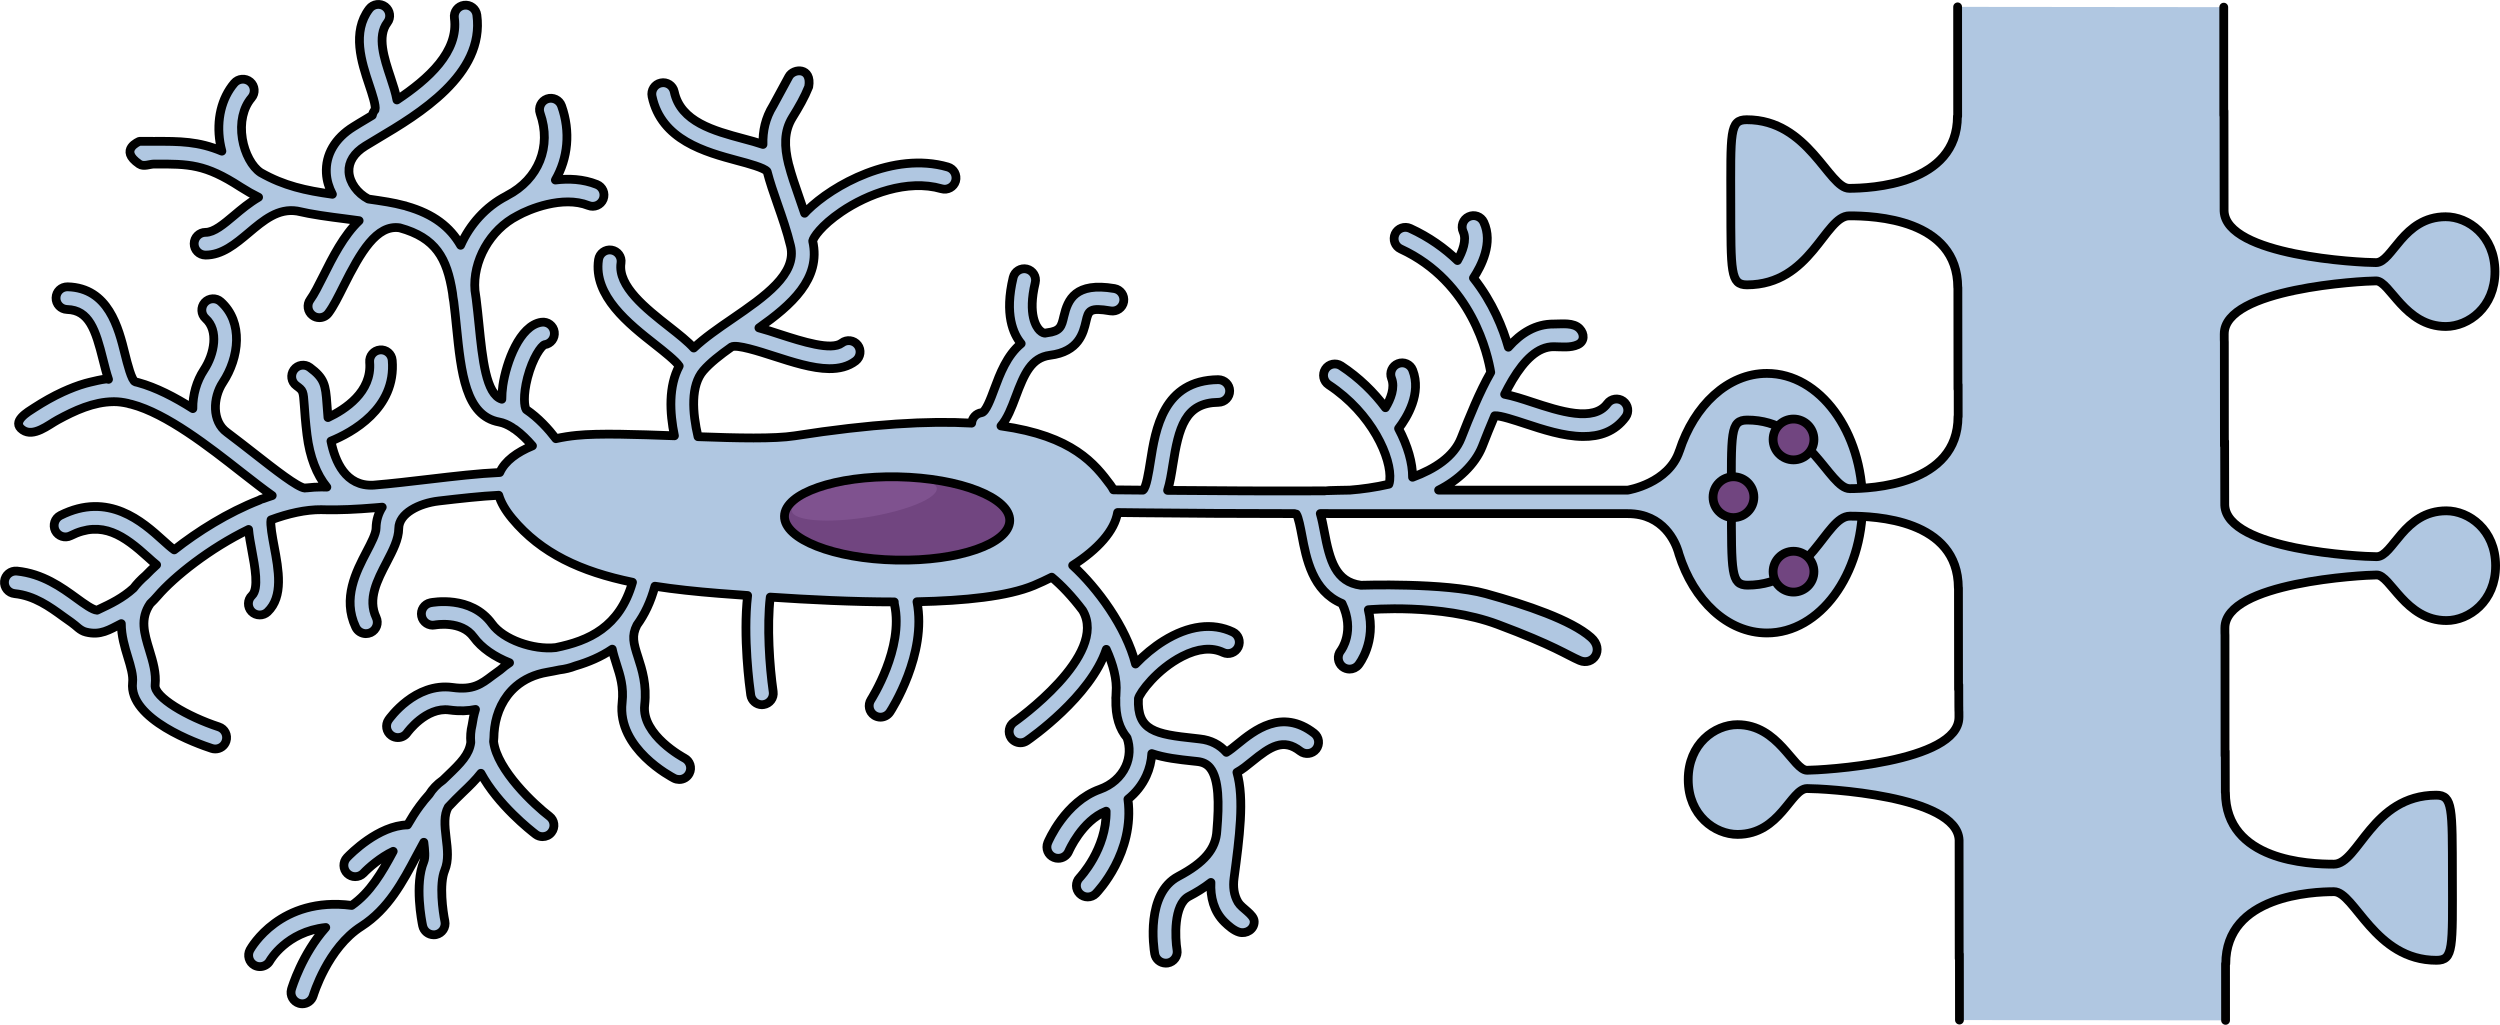<?xml version="1.0" encoding="utf-8"?>
<!-- Generator: Adobe Illustrator 22.0.0, SVG Export Plug-In . SVG Version: 6.00 Build 0)  -->
<svg version="1.1" id="Layer_1" xmlns="http://www.w3.org/2000/svg" xmlns:xlink="http://www.w3.org/1999/xlink" x="0px" y="0px"
	 width="284.181px" height="116.486px" viewBox="0 0 284.181 116.486" enable-background="new 0 0 284.181 116.486"
	 xml:space="preserve">
<g>
	<path fill="#B0C7E1" stroke="#000000" stroke-linecap="round" stroke-linejoin="round" stroke-miterlimit="10" d="M200.85,42.446
		c-4.448,0-8.266,3.629-9.949,8.821c-0.001-0.002-0.002-0.005-0.004-0.007c-1.205,3.701-5.859,4.452-5.859,4.452h-21.508
		c2.203-1.102,4.155-2.923,4.96-4.959c0.445-1.134,0.914-2.321,1.417-3.492c0.629-0.045,2.309,0.52,3.444,0.892
		c1.992,0.656,4.383,1.448,6.583,1.464c1.883,0.017,3.622-0.534,4.855-2.206c0.419-0.579,0.298-1.385-0.279-1.81
		c-0.571-0.416-1.379-0.293-1.8,0.281c-1.558,2.129-5.436,0.852-8.553-0.172c-1.094-0.362-2.163-0.711-3.12-0.89
		c0.272-0.541,0.556-1.068,0.848-1.564c0.024-0.032,0.044-0.065,0.06-0.102c1.325-2.2,2.855-3.759,4.673-3.744
		c0.881,0.006,1.897,0.15,2.727-0.23c0.8-0.364,0.769-1.229,0.226-1.807c-0.695-0.745-2.022-0.532-2.936-0.539
		c-2.059-0.019-3.747,1.018-5.175,2.634c-0.597-2.129-1.767-5.093-3.968-7.869c0.9-1.366,2.261-4.011,1.171-6.343
		c-0.301-0.647-1.069-0.928-1.713-0.623c-0.646,0.3-0.922,1.067-0.625,1.715c0.431,0.919-0.075,2.254-0.649,3.267
		c-1.444-1.386-3.21-2.66-5.372-3.652c-0.646-0.298-1.414-0.019-1.711,0.622c-0.299,0.652-0.014,1.418,0.63,1.714
		c8.14,3.757,9.93,12.159,10.233,14.029c-0.655,1.141-1.241,2.376-1.8,3.653c-0.559,1.284-1.079,2.591-1.564,3.826
		c-0.828,2.107-3.007,3.514-5.522,4.443c0.014-1.607-0.538-3.559-1.59-5.539c0.982-1.285,2.635-4.002,1.602-6.643
		c-0.258-0.666-1.012-0.996-1.666-0.73c-0.664,0.257-0.992,1.004-0.736,1.668c0.415,1.053-0.09,2.348-0.695,3.339
		c-1.298-1.748-2.99-3.416-5.04-4.761c-0.592-0.387-1.395-0.23-1.783,0.368c-0.389,0.593-0.23,1.394,0.37,1.788
		c4.935,3.243,7.208,8.392,6.944,10.856c-0.015,0.172-0.051,0.318-0.094,0.445c-1.55,0.357-3.092,0.568-4.436,0.672
		c0,0-2.711,0.04-2.845,0.085c-5.787,0.031-12.488-0.007-17.876-0.056c0.278-0.886,0.436-1.891,0.589-2.858
		c0.673-4.292,1.398-7.109,5.194-7.153c0.71-0.005,1.283-0.589,1.274-1.303c-0.008-0.698-0.578-1.264-1.301-1.272
		c-6.261,0.069-7.134,5.645-7.713,9.325c-0.177,1.119-0.466,2.987-0.844,3.234c-1.251-0.011-2.379-0.019-3.354-0.031
		c-0.099-0.187-0.204-0.369-0.337-0.548c-1.745-2.338-4.232-5.588-12.447-6.718c0.743-0.848,1.206-2.087,1.662-3.298
		c0.995-2.682,1.804-4.457,3.893-4.734c3.293-0.402,3.805-2.555,4.107-3.847c0.29-1.237,0.384-1.607,2.802-1.198
		c0.702,0.111,1.364-0.352,1.484-1.057c0.115-0.703-0.356-1.367-1.054-1.484c-4.441-0.746-5.289,1.234-5.744,3.148
		c-0.271,1.17-0.399,1.7-1.917,1.88c-0.083,0.013-0.153,0.032-0.229,0.041c-0.081,0-0.323-0.038-0.611-0.328
		c-0.34-0.339-1.379-1.733-0.5-5.401c0.166-0.691-0.258-1.389-0.952-1.558c-0.687-0.163-1.387,0.268-1.553,0.958
		c-1.006,4.192,0.004,6.429,0.908,7.518c-1.628,1.336-2.419,3.462-3.05,5.156c-0.412,1.116-0.977,2.636-1.46,2.698
		c-0.617,0.083-1.068,0.59-1.117,1.186c-4.884-0.278-11.379,0.074-20.124,1.444c-2.273,0.356-6.515,0.261-10.984,0.097
		c-0.645-2.76-0.85-5.82,0.601-7.499c0.777-0.903,1.919-1.793,3.202-2.701c0.577-0.329,3.193,0.518,4.755,1.023
		c2.191,0.705,4.428,1.428,6.345,1.444c1.144,0.01,2.185-0.233,3.022-0.88c0.557-0.436,0.666-1.246,0.23-1.806
		c-0.438-0.563-1.249-0.666-1.809-0.231c-1.171,0.904-4.54-0.18-6.999-0.973c-0.86-0.284-1.667-0.542-2.422-0.747
		c3.643-2.576,7.097-5.566,6.111-9.876c0.075-0.374,0.93-1.732,3.276-3.327c2.947-1.998,7.48-3.735,11.366-2.61
		c0.684,0.201,1.4-0.191,1.6-0.875c0.195-0.686-0.2-1.404-0.883-1.597c-6.2-1.794-13.092,2.075-15.981,4.941
		c-0.106,0.107-0.197,0.21-0.294,0.316c-0.213-0.644-0.432-1.281-0.651-1.902c-0.451-1.284-0.856-2.468-1.14-3.577
		c-0.006-0.033-0.017-0.065-0.031-0.096c-0.49-1.996-0.541-3.722,0.431-5.305c0.719-1.157,1.398-2.338,1.855-3.497
		c0.39-2.243-1.743-2.122-2.26-1.153c-0.521,0.965-1.784,3.29-1.784,3.29c-0.889,1.436-1.195,2.915-1.154,4.418
		c-0.67-0.232-1.415-0.431-2.22-0.647c-3.352-0.9-7.144-1.917-7.868-5.347c-0.144-0.697-0.831-1.15-1.528-0.995
		c-0.695,0.145-1.139,0.827-0.994,1.522c1.053,4.982,6.063,6.324,9.722,7.31c1.218,0.321,3.038,0.816,3.359,1.23
		c0.313,1.211,0.737,2.444,1.178,3.696c0.533,1.525,1.083,3.101,1.486,4.769c0.768,3.193-2.977,5.771-6.603,8.263
		c-1.629,1.115-3.181,2.186-4.403,3.341c-0.68-0.753-1.656-1.522-2.785-2.411c-2.622-2.055-5.885-4.622-5.483-7.257
		c0.109-0.705-0.381-1.362-1.082-1.47c-0.695-0.108-1.363,0.382-1.469,1.083c-0.622,4.125,3.457,7.325,6.441,9.67
		c0.966,0.76,2.369,1.87,2.726,2.436c-1.223,2.291-1.089,5.282-0.544,7.924c-4.364-0.161-8.605-0.301-11.106-0.047
		c-0.784,0.075-1.583,0.201-2.369,0.375c-0.83-1.089-1.995-2.376-3.371-3.304c-0.216-0.31-0.376-1.599,0.148-3.635
		c0.593-2.268,1.575-3.623,1.946-3.744c0.704-0.096,1.193-0.745,1.096-1.45c-0.097-0.708-0.755-1.203-1.456-1.102
		c-2.482,0.35-4.01,4.593-4.391,7.186c-0.082,0.564-0.116,1.077-0.115,1.567c-1.788-0.545-2.202-4.583-2.598-8.501
		c-0.1-0.971-0.199-1.952-0.322-2.915c-0.041-0.322-0.088-0.638-0.135-0.946c-0.283-3.305,1.69-6.899,4.844-8.504
		c1.244-0.712,5.123-2.319,8.059-1.155c0.659,0.262,1.409-0.057,1.673-0.718c0.26-0.665-0.064-1.414-0.726-1.676
		c-1.559-0.621-3.206-0.687-4.71-0.503c1.425-2.468,1.744-5.487,0.7-8.434c-0.237-0.668-0.974-1.023-1.644-0.788
		c-0.67,0.24-1.023,0.978-0.786,1.647c1.327,3.746-0.174,7.483-3.741,9.33c-0.055,0.03-0.094,0.056-0.116,0.071
		c-2.337,1.204-4.142,3.25-5.183,5.591c-1.18-2.054-3.065-3.558-6.158-4.437c-0.083-0.038-0.176-0.064-0.314-0.088
		c-0.569-0.15-1.161-0.284-1.81-0.392c-0.77-0.127-1.505-0.243-2.207-0.338c-1.261-0.661-2.137-1.881-2.206-3.082
		c-0.063-1.139,0.582-2.16,1.86-2.95c0.44-0.274,0.93-0.563,1.464-0.884c4.538-2.697,12.13-7.215,11.215-14.006
		c-0.096-0.712-0.747-1.203-1.451-1.107c-0.706,0.091-1.198,0.741-1.102,1.452c0.518,3.829-2.967,6.935-6.533,9.313
		c-0.144-0.802-0.424-1.666-0.721-2.552C43.67,6.619,42.84,4.131,44.03,2.57c0.433-0.558,0.323-1.371-0.241-1.806
		c-0.566-0.429-1.375-0.324-1.809,0.243c-2.017,2.652-0.863,6.106-0.024,8.624c0.326,0.976,0.817,2.439,0.677,2.854
		c-0.172,0.176-0.26,0.396-0.312,0.626c-0.217,0.134-0.438,0.264-0.645,0.389c-0.545,0.329-1.058,0.626-1.501,0.911
		c-2.098,1.299-3.188,3.175-3.076,5.273c0.044,0.828,0.289,1.648,0.687,2.4c-3.023-0.42-5.508-0.952-8.16-2.468
		c-0.973-0.643-1.8-2.167-2.075-3.833c-0.299-1.832,0.079-3.53,1.038-4.658c0.464-0.544,0.394-1.361-0.148-1.822
		c-0.544-0.456-1.356-0.391-1.818,0.155c-1.447,1.714-2.036,4.164-1.615,6.742c0.055,0.335,0.128,0.663,0.213,0.982
		c-2.679-1.118-4.77-1.127-7.693-1.113c-0.526,0.003-1.081,0.002-1.678-0.003c0,0-2.415,0.948-0.022,2.58c0.5,0.343,1.173,0,1.706,0
		c3.952-0.01,5.761-0.015,9.809,2.614c0.353,0.222,0.695,0.431,1.05,0.633c0.335,0.189,0.667,0.362,1,0.527
		c-1.045,0.609-1.961,1.374-2.79,2.074c-1.178,0.993-2.288,1.925-3.237,1.918c-0.71-0.006-1.292,0.569-1.297,1.281
		c-0.004,0.711,0.567,1.294,1.279,1.302c1.894,0.013,3.426-1.28,4.914-2.527c1.724-1.456,3.357-2.82,5.517-2.479
		c1.742,0.406,3.539,0.641,5.524,0.893c0.5,0.067,1.008,0.133,1.519,0.204c-1.753,1.661-3.023,4.188-4.072,6.285
		c-0.542,1.081-1.054,2.099-1.483,2.68c-0.425,0.577-0.303,1.383,0.272,1.806c0.224,0.169,0.487,0.251,0.753,0.252
		c0.399,0.005,0.793-0.178,1.049-0.527c0.563-0.757,1.094-1.826,1.711-3.058c1.936-3.865,3.764-7.031,6.393-6.625
		c4.077,1.126,5.362,3.429,5.991,7.41c0.028,0.316,0.076,0.639,0.141,0.984c0.115,0.94,0.219,1.899,0.311,2.852
		c0.528,5.208,1.025,10.124,4.856,10.828c0.49,0.089,0.973,0.31,1.449,0.604c0.11,0.094,0.233,0.164,0.356,0.233
		c0.713,0.512,1.39,1.19,1.977,1.869c-1.726,0.708-3.131,1.71-3.716,3.03c-2.381,0.104-5.14,0.426-8.008,0.763
		c-2.109,0.246-4.245,0.503-6.333,0.676c-3.186,0.185-4.391-2.71-4.849-5.008c2.305-0.938,7.433-3.662,6.963-9.188
		c-0.058-0.713-0.679-1.243-1.391-1.177c-0.709,0.066-1.233,0.689-1.172,1.397c0.284,3.383-2.817,5.386-4.739,6.292
		c-0.056-0.614-0.094-1.133-0.121-1.559c-0.152-2.16-0.284-2.908-1.95-4.143c-0.571-0.424-1.379-0.301-1.8,0.273
		c-0.423,0.576-0.304,1.38,0.275,1.802c0.786,0.583,0.786,0.583,0.904,2.251c0.054,0.79,0.126,1.869,0.311,3.361
		c0.312,2.506,1.092,4.501,2.253,5.921c-0.101,0.001-0.213-0.003-0.315-0.004c-0.084-0.006-0.174-0.008-0.262-0.009
		c-0.558-0.003-1.126,0.038-1.7,0.101c-0.072-0.002-0.146,0.002-0.219,0.021c-0.796-0.048-3.483-2.157-5.645-3.849
		c-1.022-0.802-2.105-1.642-3.222-2.484c-1.704-1.23-1.613-3.926-0.454-5.679c1.847-2.796,2.361-6.846-0.246-9.175
		c-0.531-0.478-1.344-0.43-1.82,0.095c-0.474,0.528-0.428,1.346,0.101,1.822c1.5,1.343,1.022,4.011-0.187,5.842
		c-0.829,1.261-1.289,2.838-1.263,4.396c-2.078-1.32-4.19-2.408-6.223-2.963c-0.04-0.008-0.074-0.015-0.117-0.029
		c-0.067-0.012-0.134-0.031-0.198-0.049c-0.415-0.114-0.92-2.14-1.168-3.125c-0.745-3.012-1.88-7.557-6.526-7.678
		c-0.732-0.01-1.302,0.544-1.32,1.25c-0.018,0.715,0.544,1.303,1.253,1.326c2.499,0.064,3.244,2.307,4.091,5.717
		c0.193,0.762,0.381,1.52,0.621,2.225c-0.069-0.203-2.371,0.388-2.608,0.455c-0.882,0.248-1.742,0.589-2.579,0.969
		c-1.103,0.506-2.214,1.137-3.234,1.798c-0.725,0.469-2.699,1.592-1.33,2.536c1.238,0.853,2.913-0.576,3.965-1.149
		c1.952-1.065,4.077-2.047,6.342-2.069c0.036-0.002,0.077-0.003,0.115,0c0.482,0,0.991,0.074,1.513,0.187
		c0.142,0.05,0.288,0.086,0.435,0.111c3.984,1.058,8.801,4.824,12.47,7.703c1.392,1.088,2.539,1.98,3.519,2.671
		c-0.347,0.106-0.684,0.23-1.028,0.354c-0.091,0.017-0.181,0.042-0.273,0.08c-0.06,0.032-0.111,0.058-0.167,0.09
		c-3.586,1.398-7.024,3.568-9.668,5.649c-0.329-0.222-0.856-0.7-1.262-1.067c-2.32-2.097-6.2-5.609-11.684-2.846
		c-0.636,0.324-0.887,1.1-0.571,1.733c0.319,0.634,1.098,0.893,1.733,0.571c3.609-1.826,6.117,0.035,8.794,2.453
		c0.318,0.289,0.647,0.589,0.984,0.858c-0.455,0.415-0.879,0.819-1.237,1.198c-0.561,0.483-1.017,0.969-1.384,1.453
		c-1.234,1.122-2.625,1.793-3.883,2.38c-0.086,0.044-0.17,0.085-0.261,0.125c-0.504-0.028-1.461-0.724-2.318-1.349
		c-1.717-1.247-3.858-2.805-6.801-3.099c-0.7-0.064-1.336,0.444-1.408,1.159c-0.07,0.704,0.443,1.331,1.156,1.404
		c2.241,0.229,3.993,1.498,5.535,2.622c0.303,0.222,0.607,0.44,0.918,0.651c0.586,0.4,0.957,0.928,1.659,1.098
		c1.653,0.41,2.632-0.262,4.013-0.958c0,1.383,0.396,2.682,0.734,3.792c0.328,1.071,0.637,2.084,0.546,2.91
		c-0.452,4.183,7.417,6.964,9.001,7.481c0.132,0.041,0.261,0.065,0.392,0.063c0.545,0.005,1.057-0.341,1.23-0.892
		c0.222-0.675-0.144-1.403-0.824-1.623c-3.54-1.15-7.385-3.39-7.236-4.753c0.145-1.349-0.255-2.663-0.642-3.936
		c-0.602-1.969-1.094-3.602,0.09-5.323c0.284-0.27,0.562-0.554,0.828-0.867c1.885-2.199,5.932-5.417,10.348-7.559
		c0.065,0.763,0.219,1.574,0.37,2.383c0.346,1.84,0.82,4.351,0.011,5.121c-0.519,0.489-0.536,1.307-0.044,1.825
		c0.251,0.258,0.583,0.392,0.924,0.392c0.32,0.006,0.646-0.114,0.897-0.349c1.823-1.743,1.25-4.782,0.744-7.466
		c-0.186-0.994-0.458-2.454-0.354-2.997c1.959-0.723,3.924-1.173,5.745-1.159c0.072,0.002,0.144,0.004,0.22,0.01
		c1.819,0.045,3.79-0.05,5.872-0.225c0.273-0.018,0.542-0.043,0.807-0.069c-0.432,0.686-0.691,1.485-0.701,2.393
		c-0.003,0.617-0.552,1.659-1.077,2.667c-1.174,2.244-2.778,5.319-1.239,8.578c0.214,0.464,0.676,0.734,1.156,0.74
		c0.186,0,0.378-0.039,0.557-0.12c0.646-0.304,0.921-1.076,0.617-1.715c-0.99-2.106,0.117-4.228,1.191-6.282
		c0.697-1.344,1.363-2.605,1.373-3.847c0.016-1.698,2.291-2.853,4.533-3.116c2.464-0.288,4.817-0.553,6.836-0.651
		c0.243,0.814,0.735,1.693,1.532,2.653c3.289,3.949,7.808,6.031,13.669,7.236c-1.461,5.124-4.972,6.656-8.729,7.428
		c-2.533,0.286-5.94-0.898-7.244-2.706c-2.372-3.289-6.807-2.428-6.993-2.393c-0.701,0.144-1.152,0.822-1.005,1.523
		c0.138,0.695,0.822,1.144,1.519,1.004c0.031-0.004,3.001-0.555,4.393,1.375c0.9,1.249,2.396,2.25,4.083,2.919
		c-0.387,0.25-0.734,0.531-1.063,0.818c-0.304,0.21-0.603,0.429-0.888,0.646c-1.279,0.971-2.203,1.673-4.523,1.345
		c-4.259-0.586-7.152,3.5-7.275,3.675c-0.406,0.581-0.263,1.382,0.324,1.794c0.218,0.152,0.47,0.226,0.721,0.228
		c0.416,0.003,0.816-0.186,1.071-0.554c0.022-0.028,2.138-2.963,4.808-2.584c1.181,0.162,2.137,0.108,2.954-0.063
		c-0.18,0.592-0.305,1.19-0.386,1.78c-0.161,0.658-0.206,1.32-0.149,1.978c-0.198,1.37-1.101,2.299-2.664,3.793
		c-0.163,0.155-0.334,0.319-0.497,0.478c-0.7,0.492-1.204,1.043-1.557,1.619c-0.37,0.415-0.739,0.852-1.098,1.348
		c-0.496,0.671-0.945,1.394-1.372,2.132c-3.303,0.056-6.497,3.304-6.885,3.714c-0.49,0.516-0.465,1.326,0.049,1.817
		c0.248,0.233,0.562,0.351,0.877,0.351c0.346,0.003,0.688-0.126,0.946-0.392c0.54-0.578,1.945-1.816,3.383-2.486
		c-1.303,2.444-2.629,4.684-4.714,6.149c-8.109-1.061-11.423,4.799-11.565,5.053c-0.339,0.627-0.108,1.411,0.516,1.752
		c0.193,0.101,0.399,0.154,0.606,0.151c0.459,0.005,0.909-0.237,1.144-0.67c0.022-0.038,1.873-3.294,6.346-3.779
		c-2.702,3.036-3.841,6.828-3.9,7.03c-0.197,0.684,0.197,1.394,0.876,1.596c0.118,0.032,0.234,0.05,0.356,0.051
		c0.556,0.004,1.076-0.361,1.244-0.93c0.016-0.052,1.636-5.447,5.489-7.885c3.038-1.955,4.681-5.042,6.267-8.035
		c0.275-0.517,0.543-1.016,0.815-1.511c0.108,0.894,0.193,1.725-0.006,2.202c-1.065,2.581-0.226,6.818-0.126,7.292
		c0.13,0.606,0.656,1.018,1.25,1.022c0.093,0.003,0.184-0.006,0.276-0.025c0.695-0.149,1.141-0.825,0.997-1.526
		c-0.224-1.075-0.664-4.211-0.014-5.779c0.467-1.134,0.313-2.425,0.161-3.661c-0.183-1.506-0.262-2.623,0.234-3.52
		c0.559-0.613,1.127-1.161,1.682-1.7c0.734-0.694,1.443-1.39,2.034-2.149c1.931,3.577,5.634,6.486,6.233,6.943
		c0.233,0.18,0.5,0.257,0.771,0.261c0.393,0.004,0.78-0.168,1.032-0.506c0.435-0.564,0.327-1.369-0.239-1.801
		c-1.691-1.286-5.954-5.252-6.356-8.5c0.012-0.152,0.033-0.291,0.035-0.449c0.005-0.359,0.029-0.725,0.085-1.15
		c0.23-1.71,0.972-3.427,2.44-4.693c0.901-0.764,2.073-1.348,3.573-1.597c0.45-0.075,0.909-0.171,1.36-0.263
		c0.617-0.075,1.208-0.212,1.8-0.444c1.48-0.435,2.906-1.031,4.197-1.909c0.124,0.592,0.308,1.162,0.486,1.728
		c0.411,1.268,0.832,2.583,0.637,4.333c-0.591,5.242,5.642,8.478,5.907,8.617c0.182,0.093,0.379,0.135,0.576,0.138
		c0.469,0.006,0.928-0.249,1.155-0.704c0.327-0.63,0.076-1.404-0.564-1.733c-0.042-0.022-4.899-2.601-4.514-6.031
		c0.26-2.3-0.298-4.027-0.747-5.418c-0.525-1.622-0.75-2.459-0.127-3.675c0.859-1.183,1.562-2.627,2.04-4.41
		c2.251,0.35,4.673,0.607,7.278,0.813c1.028,0.077,2.123,0.162,3.26,0.242c-0.543,4.691,0.226,10.425,0.353,11.31
		c0.096,0.637,0.636,1.098,1.266,1.106c0.064-0.002,0.129-0.003,0.194-0.016c0.703-0.1,1.191-0.758,1.093-1.456
		c-0.423-2.964-0.719-7.465-0.335-10.761c4.453,0.298,9.406,0.546,14.1,0.546c-0.005,0.099,0.004,0.193,0.025,0.292
		c1.083,4.962-2.634,10.758-2.669,10.818c-0.389,0.597-0.222,1.398,0.375,1.783c0.211,0.136,0.454,0.208,0.69,0.21
		c0.425,0.002,0.84-0.207,1.089-0.585c0.178-0.268,4.232-6.581,3.071-12.537c5.444-0.11,10.309-0.614,13.294-1.856
		c0.707-0.297,1.375-0.612,2.022-0.937c1.097,0.903,2.354,2.232,3.511,3.771c3.025,5.077-7.684,12.628-7.795,12.701
		c-0.583,0.405-0.734,1.207-0.335,1.796c0.249,0.357,0.649,0.552,1.057,0.556c0.254,0.002,0.509-0.071,0.738-0.226
		c0.389-0.264,7.223-5.024,9.027-10.394c0.781,1.719,1.243,3.446,1.11,4.933c-0.012,0.133-0.006,0.251-0.014,0.372
		c-0.011,0.078-0.021,0.15-0.021,0.224c-0.001,0.044,0.006,0.084,0.01,0.125c-0.056,2.002,0.434,3.404,1.272,4.394
		c0.366,1.062,0.324,2.209-0.152,3.257c-0.549,1.197-1.597,2.123-2.944,2.605c-3.942,1.404-5.835,5.877-5.914,6.065
		c-0.273,0.656,0.036,1.411,0.692,1.677c0.159,0.07,0.321,0.099,0.484,0.099c0.509,0.007,0.991-0.289,1.202-0.781
		c0.016-0.037,1.497-3.487,4.257-4.575c0.062,4.306-2.978,7.525-3.016,7.564c-0.495,0.511-0.485,1.321,0.027,1.821
		c0.249,0.241,0.563,0.362,0.887,0.365c0.336,0.002,0.683-0.128,0.934-0.388c0.191-0.196,4.449-4.66,3.645-10.725
		c0.894-0.715,1.608-1.61,2.087-2.656c0.373-0.813,0.578-1.67,0.625-2.527c1.458,0.494,3.113,0.676,4.635,0.838l0.552,0.059
		c0.643,0.068,1.107,0.305,1.453,0.743c0.995,1.262,1.025,4.016,0.757,7.106c-0.104,2.086-1.417,3.64-4.385,5.211
		c-3.71,1.962-2.798,8.098-2.68,8.79c0.102,0.627,0.64,1.067,1.256,1.073c0.075,0,0.15-0.006,0.222-0.015
		c0.704-0.119,1.179-0.784,1.061-1.488c-0.214-1.279-0.429-5.146,1.339-6.081c0.797-0.415,1.681-0.941,2.514-1.591
		c-0.089,1.663,0.331,3.313,1.545,4.506c0.439,0.43,1.064,0.975,1.666,1.149c0.815,0.238,1.736-0.334,1.706-1.224
		c-0.028-0.809-1.404-1.463-1.829-2.179c-0.495-0.833-0.586-1.792-0.461-2.734c0.615-4.611,1.196-9.016,0.326-12.032
		c0.589-0.321,1.157-0.78,1.691-1.219c2.14-1.74,3.582-2.69,5.512-1.188c0.558,0.429,1.368,0.334,1.807-0.226
		c0.439-0.564,0.335-1.372-0.227-1.809c-3.687-2.864-6.835-0.305-8.717,1.222c-0.387,0.32-0.924,0.75-1.263,0.946
		c-0.762-0.865-1.77-1.39-3.015-1.521l-0.558-0.065c-4.522-0.478-6.594-0.865-6.426-4.529c0.161-0.666,2.098-3.316,4.987-4.795
		c1.785-0.91,3.346-1.06,4.641-0.443c0.639,0.306,1.407,0.026,1.717-0.613c0.304-0.644,0.03-1.407-0.613-1.713
		c-2.306-1.096-5.031-0.749-7.871,1.017c-1.087,0.672-2.23,1.613-3.189,2.62c-1.085-4.244-4.347-8.646-7.148-11.206
		c2.867-1.826,4.767-3.944,5.109-6.011c0.846,0.01,1.797,0.021,2.857,0.031c4.774,0.051,11.237,0.09,17.243,0.09
		c0.072,0.017,0.14,0.056,0.217,0.056c0.247,0.367,0.477,1.598,0.633,2.426c0.491,2.602,1.203,6.343,4.56,7.734
		c1.5,3.131-0.064,5.27-0.151,5.376c-0.435,0.552-0.344,1.359,0.205,1.805c0.24,0.188,0.519,0.277,0.798,0.28
		c0.38,0.002,0.759-0.162,1.016-0.481c0.1-0.123,2.025-2.606,1.121-6.268c0,0,8.21-0.756,14.69,1.665s7.884,3.481,9.334,4.101
		c1.524,0.652,2.851-1.236,1.286-2.619c-2.233-1.974-7.343-3.697-11.951-4.975c-4.608-1.278-14.197-0.954-14.197-0.954
		c-2.875-0.378-3.543-2.786-4.175-6.141c-0.124-0.667-0.26-1.372-0.447-2.011c0.295-0.002,0.588-0.002,0.889-0.003
		c0.02,0.001,0.036,0.011,0.056,0.011h34.015c4.092,0,5.422,3.315,5.73,4.312c0.028,0.093,0.05,0.19,0.079,0.282
		c0,0,0.001,0.006,0.001,0.006l0-0.001c1.658,5.271,5.51,8.967,10.001,8.967c6.003,0,10.87-6.605,10.87-14.752
		C211.72,49.051,206.853,42.446,200.85,42.446z"/>
	<g>
		<path fill="#714580" d="M114.78,59.192c-0.053,2.613-5.829,4.617-12.9,4.474s-12.759-2.381-12.706-4.993s5.827-4.615,12.898-4.472
			C109.143,54.345,114.833,56.58,114.78,59.192z"/>
		<path fill="#7F528F" d="M106.486,55.478c0.177,1.107-3.372,2.59-7.922,3.313c-4.553,0.722-8.385,0.406-8.56-0.701
			c-0.177-1.107,3.372-2.594,7.922-3.313C102.479,54.055,106.309,54.369,106.486,55.478z"/>
		<path fill="none" stroke="#000000" stroke-miterlimit="10" d="M114.78,59.192c-0.053,2.613-5.829,4.617-12.9,4.474
			s-12.759-2.381-12.706-4.993s5.827-4.615,12.898-4.472C109.143,54.345,114.833,56.58,114.78,59.192z"/>
	</g>
	<path id="changecolor_9_" fill="#B0C7E1" d="M222.736,115.953c0.001-1.118-0.001-3.915-0.005-7.513
		c-0.015,0.176-0.024,0.351-0.024,0.527c0.002-1.683-0.005-7.171-0.012-13.473c-0.222-5.1-15.425-5.861-17.275-5.858
		c-1.863,0.004-3.055,5.204-7.905,5.213c-2.559,0.005-5.602-2.148-5.61-6.226c-0.008-4.078,3.027-6.243,5.586-6.248
		c4.679-0.009,6.364,5.185,7.925,5.182s17.271-0.834,17.261-6.031l0.001,0.001c0-0.192,0-0.38-0.001-0.569
		c-0.003-0.081-0.01-0.161-0.01-0.242c0.001-1.338-0.002,1.768-0.008-2.878c-0.016,0.181-0.026,0.361-0.026,0.542
		c0.001-1.511-0.003-6.085-0.01-11.561l-0.013,0.013c-0.015-7.822-9.528-8.165-12.331-8.16c-2.804,0.005-4.329,7.83-11.627,7.845
		c-1.9,0.004-1.827-1.498-1.842-9.197c-0.016-8.17-0.145-9.57,1.805-9.574c7.041-0.014,9.308,7.804,11.658,7.799
		c2.349-0.005,12.315-0.386,12.299-8.208l0.02,0.02c-0.001-1.024-0.002-2.255-0.003-3.633c-0.015,0.173-0.023,0.346-0.023,0.518
		c0.001-1.511-0.003-6.085-0.01-11.561l-0.012,0.013c-0.015-7.822-9.528-8.165-12.331-8.16c-2.804,0.005-4.329,7.83-11.627,7.845
		c-1.9,0.004-1.827-1.498-1.842-9.197c-0.016-8.17-0.145-9.57,1.805-9.574c7.041-0.014,9.308,7.804,11.658,7.799
		c2.349-0.005,12.315-0.386,12.299-8.208l0.027,0.027c-0.003-3.081-0.005-11.442-0.004-12.447l30.249,0.032
		c-0.001,0.989,0.001,9.294,0.004,12.305c0.015-0.173,0.023-0.346,0.023-0.518c-0.002,1.683,0.005,5.093,0.012,11.394
		c0.222,5.1,15.425,5.862,17.274,5.858c1.863-0.004,3.055-5.204,7.905-5.213c2.559-0.005,5.602,2.148,5.61,6.226
		c0.008,4.078-3.027,6.243-5.586,6.248c-4.679,0.009-6.364-5.185-7.925-5.182c-1.561,0.003-17.271,0.834-17.261,6.031l-0.001-0.001
		c0,0.225,0.001,0.447,0.001,0.668c0.003,0.082,0.01,0.163,0.01,0.245c-0.001,1.338,0.002,7.161,0.008,11.808
		c0.016-0.181,0.026-0.361,0.026-0.542c-0.002,1.683,0.005,0.981,0.012,7.282c0.222,5.1,15.425,5.861,17.274,5.858
		c1.863-0.004,3.055-5.204,7.905-5.213c2.559-0.005,5.602,2.148,5.61,6.226c0.008,4.078-3.027,6.243-5.586,6.248
		c-4.679,0.009-6.364-5.185-7.925-5.182c-1.561,0.003-17.271,0.834-17.261,6.031l-0.001-0.001c0,0.192,0,0.38,0.001,0.568
		c0.003,0.081,0.01,0.162,0.01,0.243c-0.001,1.118,0.001,10.106,0.005,13.704c0.015-0.176,0.024-0.351,0.024-0.527
		c-0.001,1.511,0.003-0.766,0.01,4.71l0.013-0.013c0.015,7.822,9.528,8.165,12.331,8.16c2.804-0.005,4.329-7.83,11.627-7.845
		c1.9-0.004,1.827,1.498,1.842,9.197c0.016,8.17,0.145,9.57-1.805,9.574c-7.041,0.014-9.308-7.804-11.658-7.799
		c-2.349,0.005-12.315,0.386-12.299,8.208l-0.027-0.027c0.003,3.081,0.005,5.442,0.004,6.447L222.736,115.953z"/>
	<path fill="none" stroke="#000000" stroke-linecap="round" stroke-linejoin="round" stroke-miterlimit="10" d="M222.736,115.953
		c0.001-1.118-0.001-3.915-0.005-7.513c-0.015,0.176-0.024,0.351-0.024,0.527c0.002-1.683-0.005-7.171-0.012-13.473
		c-0.222-5.1-15.425-5.861-17.275-5.858c-1.863,0.004-3.055,5.204-7.905,5.213c-2.559,0.005-5.602-2.148-5.61-6.226
		c-0.008-4.078,3.027-6.243,5.586-6.248c4.679-0.009,6.364,5.185,7.925,5.182s17.271-0.834,17.261-6.031l0.001,0.001
		c0-0.192,0-0.38-0.001-0.569c-0.003-0.081-0.01-0.161-0.01-0.242c0.001-1.338-0.002,1.768-0.008-2.878
		c-0.016,0.181-0.026,0.361-0.026,0.542c0.001-1.511-0.003-6.085-0.01-11.561l-0.013,0.013c-0.015-7.822-9.528-8.165-12.331-8.16
		c-2.804,0.005-4.329,7.83-11.627,7.845c-1.9,0.004-1.827-1.498-1.842-9.197c-0.016-8.17-0.145-9.57,1.805-9.574
		c7.041-0.014,9.308,7.804,11.658,7.799c2.349-0.005,12.315-0.386,12.299-8.208l0.02,0.02c-0.001-1.024-0.002-2.255-0.003-3.633
		c-0.015,0.173-0.023,0.346-0.023,0.518c0.001-1.511-0.003-6.085-0.01-11.561l-0.012,0.013c-0.015-7.822-9.528-8.165-12.331-8.16
		c-2.804,0.005-4.329,7.83-11.627,7.845c-1.9,0.004-1.827-1.498-1.842-9.197c-0.016-8.17-0.145-9.57,1.805-9.574
		c7.041-0.014,9.308,7.804,11.658,7.799c2.349-0.005,12.315-0.386,12.299-8.208l0.027,0.027c-0.003-3.081-0.005-11.442-0.004-12.447
		"/>
	<path fill="none" stroke="#000000" stroke-linecap="round" stroke-linejoin="round" stroke-miterlimit="10" d="M252.779,0.812
		c-0.001,0.989,0.001,9.294,0.004,12.305c0.015-0.173,0.023-0.346,0.023-0.518c-0.002,1.683,0.005,5.093,0.012,11.394
		c0.222,5.1,15.425,5.862,17.274,5.858c1.863-0.004,3.055-5.204,7.905-5.213c2.559-0.005,5.602,2.148,5.61,6.226
		c0.008,4.078-3.027,6.243-5.586,6.248c-4.679,0.009-6.364-5.185-7.925-5.182c-1.561,0.003-17.271,0.834-17.261,6.031l-0.001-0.001
		c0,0.225,0.001,0.447,0.001,0.668c0.003,0.082,0.01,0.163,0.01,0.245c-0.001,1.338,0.002,7.161,0.008,11.808
		c0.016-0.181,0.026-0.361,0.026-0.542c-0.002,1.683,0.005,0.981,0.012,7.282c0.222,5.1,15.425,5.861,17.274,5.858
		c1.863-0.004,3.055-5.204,7.905-5.213c2.559-0.005,5.602,2.148,5.61,6.226c0.008,4.078-3.027,6.243-5.586,6.248
		c-4.679,0.009-6.364-5.185-7.925-5.182c-1.561,0.003-17.271,0.834-17.261,6.031l-0.001-0.001c0,0.192,0,0.38,0.001,0.568
		c0.003,0.081,0.01,0.162,0.01,0.243c-0.001,1.118,0.001,10.106,0.005,13.704c0.015-0.176,0.024-0.351,0.024-0.527
		c-0.001,1.511,0.003-0.766,0.01,4.71l0.013-0.013c0.015,7.822,9.528,8.165,12.331,8.16c2.804-0.005,4.329-7.83,11.627-7.845
		c1.9-0.004,1.827,1.498,1.842,9.197c0.016,8.17,0.145,9.57-1.805,9.574c-7.041,0.014-9.308-7.804-11.658-7.799
		c-2.349,0.005-12.315,0.386-12.299,8.208l-0.027-0.027c0.003,3.081,0.005,5.442,0.004,6.447"/>
	<circle fill="#714580" stroke="#000000" stroke-miterlimit="10" cx="203.873" cy="49.954" r="2.321"/>
	<circle fill="#714580" stroke="#000000" stroke-miterlimit="10" cx="197.046" cy="56.515" r="2.321"/>
	<circle fill="#714580" stroke="#000000" stroke-miterlimit="10" cx="203.873" cy="64.984" r="2.321"/>
</g>
</svg>
